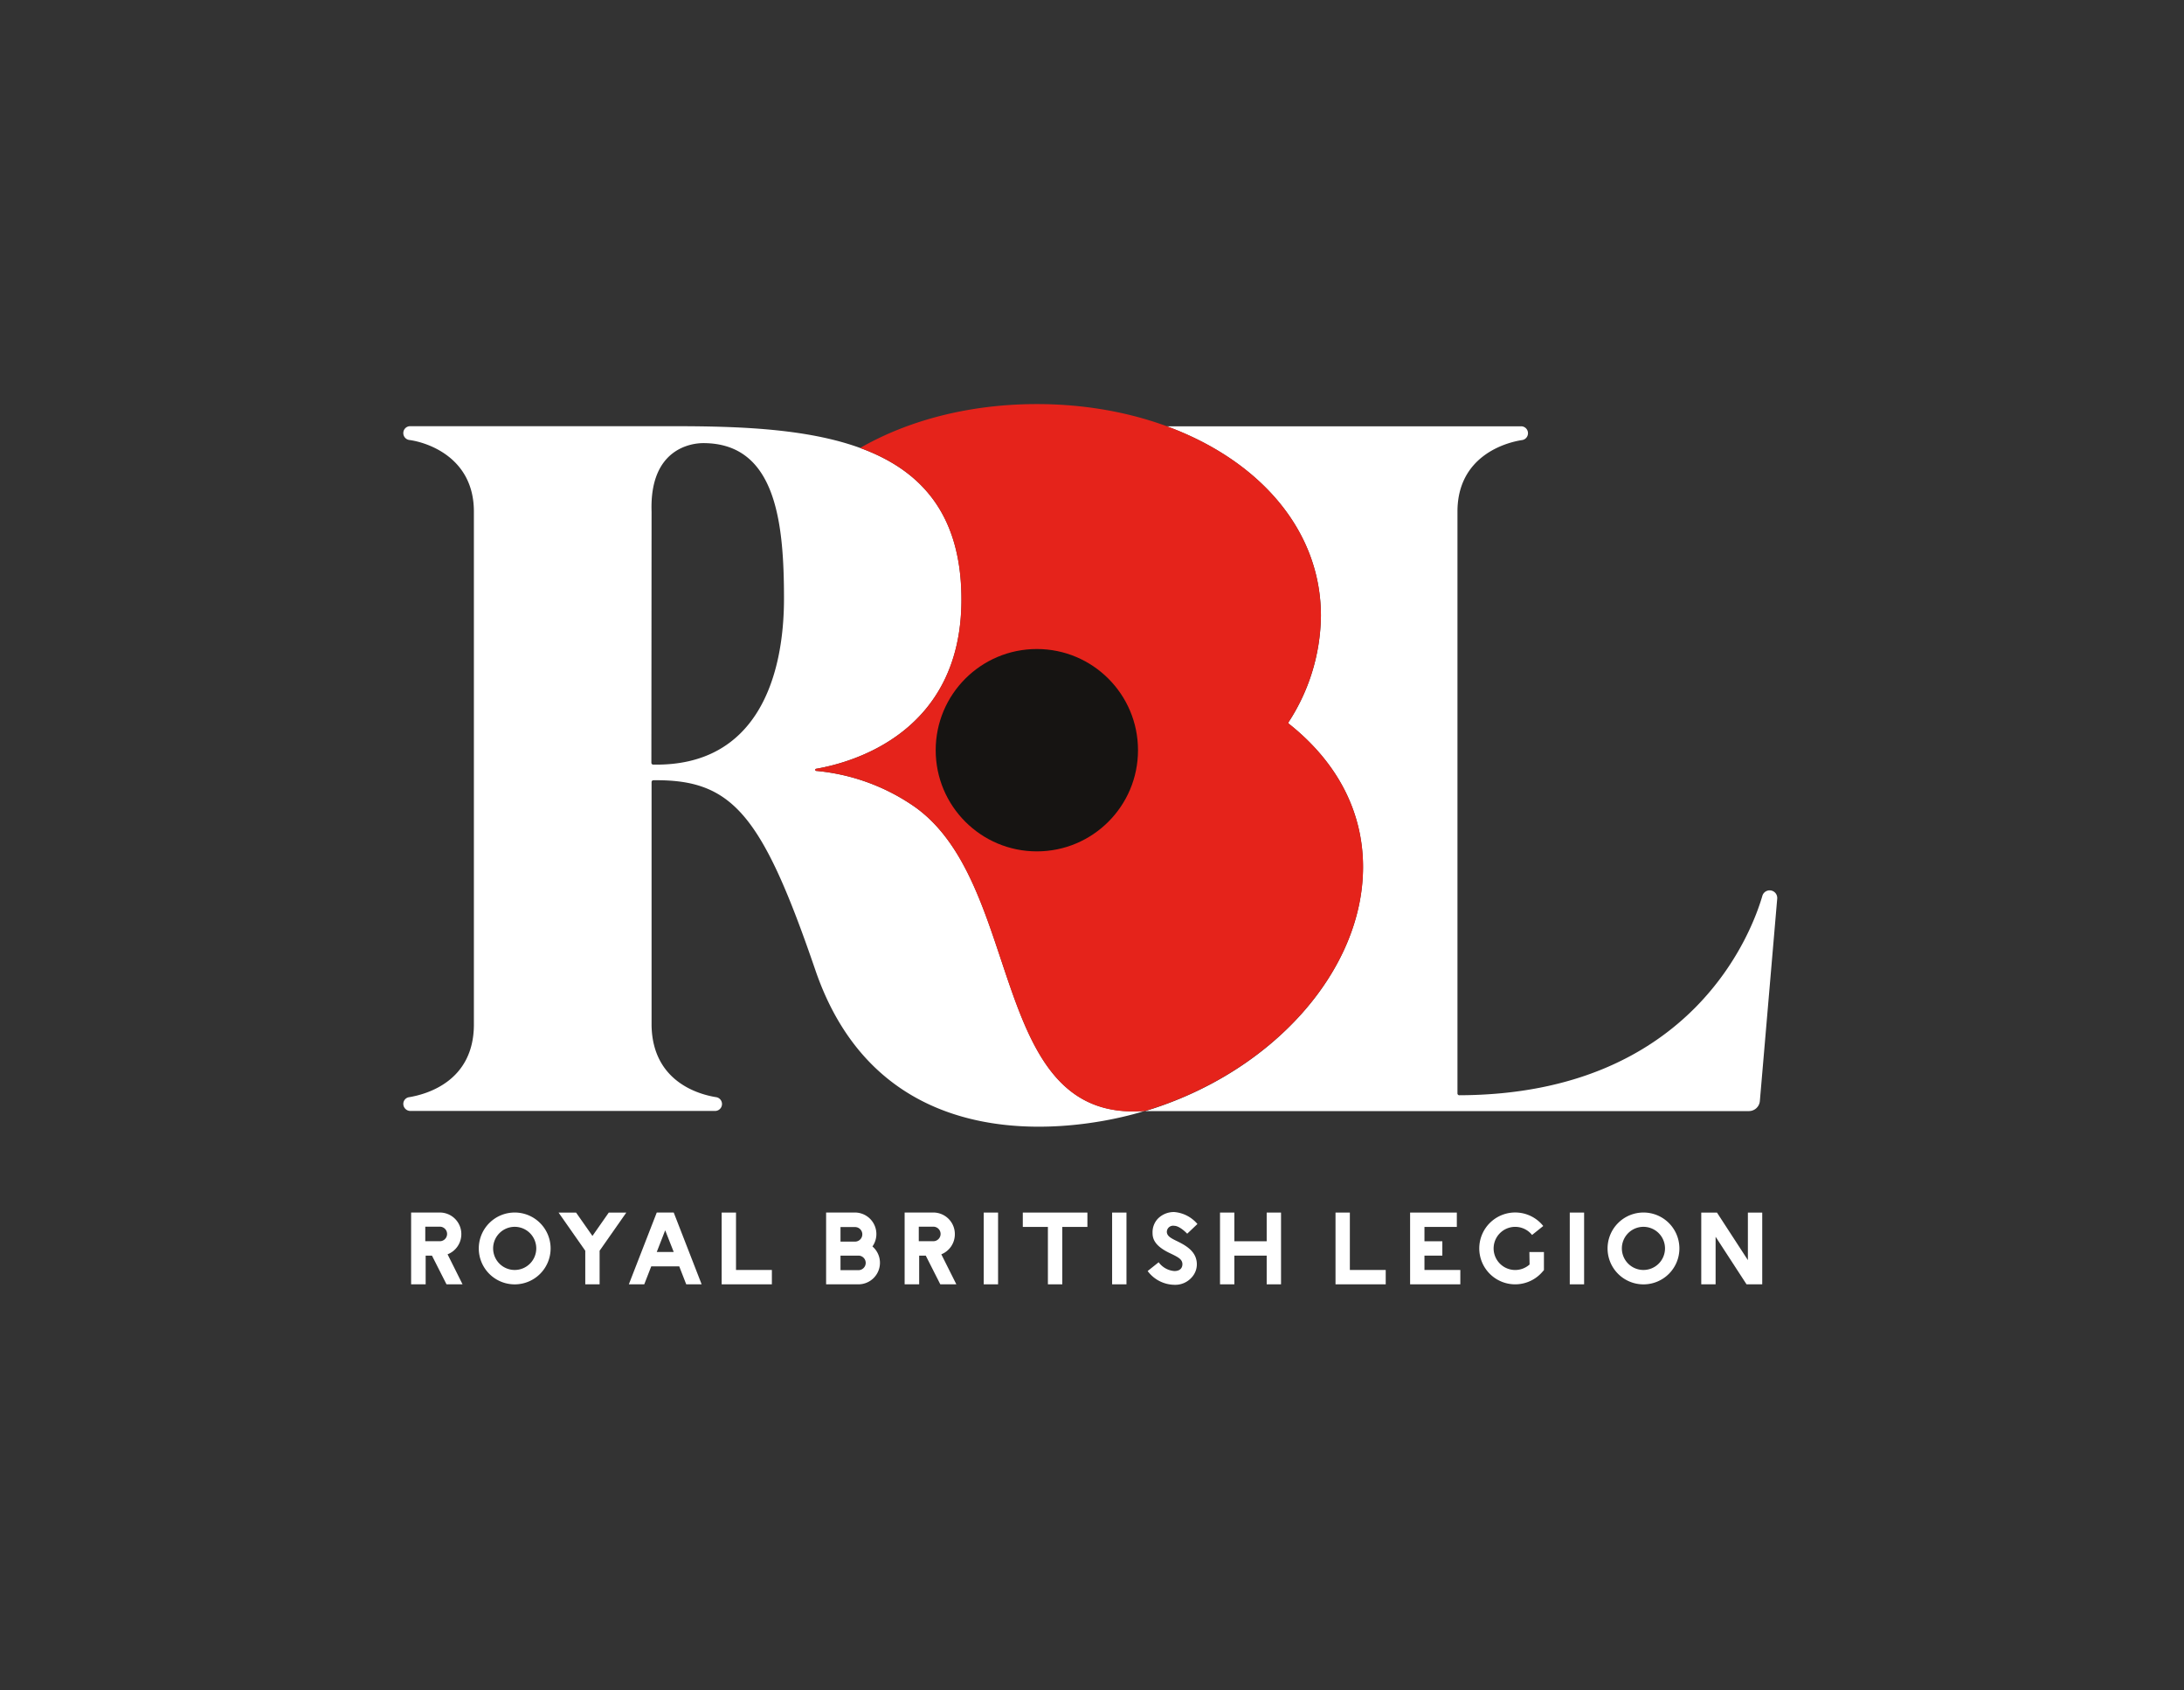 <?xml version="1.0" encoding="UTF-8" standalone="no"?>
<svg
   xmlns:dc="http://purl.org/dc/elements/1.1/"
   xmlns:cc="http://creativecommons.org/ns#"
   xmlns:rdf="http://www.w3.org/1999/02/22-rdf-syntax-ns#"
   xmlns:svg="http://www.w3.org/2000/svg"
   xmlns="http://www.w3.org/2000/svg"
   xmlns:sodipodi="http://sodipodi.sourceforge.net/DTD/sodipodi-0.dtd"
   xmlns:inkscape="http://www.inkscape.org/namespaces/inkscape"
   viewBox="0 0 450.601 348.615"
   version="1.1"
   id="svg50"
   sodipodi:docname="rbl-white-spced.svg"
   inkscape:version="0.92.5 (2060ec1f9f, 2020-04-08)"
   width="450.601"
   height="348.615">
  <rect x="0" y="0" width="450.601" height="348.615" fill="#333333" stroke="none"/>
  <sodipodi:namedview
     pagecolor="#ffffff"
     bordercolor="#666666"
     borderopacity="1"
     objecttolerance="10"
     gridtolerance="10"
     guidetolerance="10"
     inkscape:pageopacity="0"
     inkscape:pageshadow="2"
     inkscape:window-width="1920"
     inkscape:window-height="1030"
     id="namedview52"
     showgrid="false"
     inkscape:zoom="3.16"
     inkscape:cx="224.94177"
     inkscape:cy="152.53502"
     inkscape:window-x="1920"
     inkscape:window-y="154"
     inkscape:window-maximized="1"
     inkscape:current-layer="svg50" />
  <defs
     id="defs4">
    <style
       id="style2">.cls-1{fill:#0058a5;}.cls-2{fill:#e5231b;}.cls-3{fill:#161412;}</style>
  </defs>
  <path
     class="cls-1"
     d="m 365.112,183.648 v 0 a 1.57,1.57 0 0 0 -1.5,1.12 c -1.91,6.6 -14,41 -62.54,41.14 a 0.38,0.38 0 0 1 -0.37,-0.37 v -120 c 0,-11.44 9.89,-14.26 13.35,-14.77 a 1.42,1.42 0 0 0 1.2,-1.42 v 0 a 1.42,1.42 0 0 0 -1.43,-1.42 h -73.12 c 18.9,6.93 31.83,21.23 31.83,39.11 a 40.91,40.91 0 0 1 -6.68,21.93 0.25,0.25 0 0 0 0.06,0.32 c 9.56,7.57 15.3,17.65 15.3,29.53 0,21.49 -18.76,42.47 -44.95,50.36 h 124.57 a 2.27,2.27 0 0 0 2.26,-2.08 l 3.58,-41.73 a 1.57,1.57 0 0 0 -1.56,-1.72 z"
     id="path6"
     style="fill:#ffffff"
     inkscape:connector-curvature="0" />
  <path
     class="cls-1"
     d="m 188.732,166.418 a 42.32,42.32 0 0 0 -20.3,-7.41 0.22,0.22 0 0 1 0,-0.44 c 7.48,-1.3 29.94,-7.48 29.94,-34.9 0,-33.22 -29.74,-35.76 -59.2,-35.76 H 84.622 a 1.41,1.41 0 0 0 -1.41,1.4 v 0 a 1.43,1.43 0 0 0 1.2,1.44 c 3.5,0.45 13.36,3.46 13.36,14.77 v 106.02 c -0.13,11.38 -9.52,14.13 -13.35,14.77 a 1.39,1.39 0 0 0 -1.21,1.38 1.46,1.46 0 0 0 1.46,1.46 h 62.87 a 1.43,1.43 0 0 0 0.23,-2.84 c -3.44,-0.54 -13.12,-3.1 -13.34,-14.77 v -50.23 a 0.37,0.37 0 0 1 0.36,-0.37 c 16.3,-0.22 22.42,7 33.44,39.18 16,46.66 68,29 68,29 -32.38,2.67 -24.73,-46.58 -47.5,-62.7 z m -54.3,-60.88 c -0.45,-13.28 8.55,-14.14 10.66,-14.14 15,0 16.66,16.35 16.66,32.07 0,16.06 -5.51,34.65 -27,34.24 a 0.37,0.37 0 0 1 -0.36,-0.37 z"
     id="path8"
     style="fill:#ffffff"
     inkscape:connector-curvature="0" />
  <path
     class="cls-2"
     d="m 265.912,149.268 a 0.25,0.25 0 0 1 -0.06,-0.32 40.91,40.91 0 0 0 6.68,-21.93 c 0,-25.48 -26.24,-43.67 -58.6,-43.67 -13.79,0 -26.46,3.3 -36.47,9.05 12.4,4.53 20.89,13.52 20.89,31.27 0,27.42 -22.46,33.6 -29.94,34.9 a 0.22,0.22 0 0 0 0,0.44 42.32,42.32 0 0 1 20.3,7.41 c 22.77,16.15 15.12,65.37 47.52,62.74 26.19,-7.89 45,-28.87 45,-50.36 -0.02,-11.88 -5.76,-21.96 -15.32,-29.53 z"
     id="path10"
     inkscape:connector-curvature="0"
     style="fill:#e5231b" />
  <circle
     class="cls-3"
     cx="213.922"
     cy="154.738"
     r="20.87"
     id="circle12"
     style="fill:#161412" />
  <path
     class="cls-1"
     d="m 242.252,252.838 c 1.18,0 2.69,1.63 2.69,1.63 l 2.11,-2 a 7,7 0 0 0 -4.8,-2.47 4.63,4.63 0 0 0 -3.39,1.4 4.06,4.06 0 0 0 -1.07,2.8 c 0,1 0.11,2.63 3.53,4.26 1.76,0.84 2.5,1.24 2.62,2.1 0.06,0.39 0,1.61 -1.65,1.61 a 4.43,4.43 0 0 1 -3.24,-1.81 l -2.27,1.81 a 7,7 0 0 0 5.54,2.84 4.52,4.52 0 0 0 3.51,-1.48 4,4 0 0 0 1.05,-3.39 c -0.34,-2.24 -2.4,-3.36 -4.38,-4.3 -0.9,-0.46 -1.77,-0.9 -1.76,-1.79 a 1.29,1.29 0 0 1 1.51,-1.21 z"
     id="path14"
     style="fill:#ffffff"
     inkscape:connector-curvature="0" />
  <path
     class="cls-1"
     d="m 180.002,257.098 a 4.44,4.44 0 0 0 -3.63,-7 h -5.93 v 14.81 h 6.67 a 4.44,4.44 0 0 0 2.89,-7.81 z m -6.59,-4 h 3 a 1.5,1.5 0 0 1 0,3 h -3 z m 3.7,8.89 h -3.7 v -3 h 3.7 a 1.5,1.5 0 0 1 0,3 z"
     id="path16"
     style="fill:#ffffff"
     inkscape:connector-curvature="0" />
  <polygon
     class="cls-1"
     points="132.99,181.56 135.96,181.56 135.96,169.72 141.14,169.72 141.14,166.76 127.81,166.76 127.81,169.72 132.99,169.72 "
     id="polygon18"
     style="fill:#ffffff"
     transform="translate(83.212,83.348)" />
  <polygon
     class="cls-1"
     points="171.46,166.76 168.5,166.76 168.5,181.56 171.46,181.56 171.46,175.64 178.13,175.64 178.13,181.56 181.09,181.56 181.09,166.76 178.13,166.76 178.13,172.68 171.46,172.68 "
     id="polygon20"
     style="fill:#ffffff"
     transform="translate(83.212,83.348)" />
  <path
     class="cls-1"
     d="m 197.002,254.538 a 4.44,4.44 0 0 0 -4.44,-4.44 h -5.92 v 14.81 h 3 v -5.92 h 1.36 l 3,5.92 h 3.31 l -3.1,-6.19 a 4.45,4.45 0 0 0 2.79,-4.18 z m -4.44,1.48 h -3 v -3 h 3 a 1.5,1.5 0 0 1 0,3 z"
     id="path22"
     style="fill:#ffffff"
     inkscape:connector-curvature="0" />
  <polygon
     class="cls-1"
     points="122.71,174.16 122.71,166.76 119.75,166.76 119.75,174.16 119.75,181.56 122.71,181.56 "
     id="polygon24"
     style="fill:#ffffff"
     transform="translate(83.212,83.348)" />
  <polygon
     class="cls-1"
     points="149.2,174.16 149.2,166.76 146.24,166.76 146.24,174.16 146.24,181.56 149.2,181.56 "
     id="polygon26"
     style="fill:#ffffff"
     transform="translate(83.212,83.348)" />
  <polygon
     class="cls-1"
     points="243.62,174.16 243.62,166.76 240.66,166.76 240.66,174.16 240.66,181.56 243.62,181.56 "
     id="polygon28"
     style="fill:#ffffff"
     transform="translate(83.212,83.348)" />
  <path
     class="cls-1"
     d="m 95.182,254.538 a 4.44,4.44 0 0 0 -4.44,-4.44 h -5.92 v 14.81 h 3 v -5.92 h 1.3 l 3,5.92 h 3.31 l -3.09,-6.19 a 4.46,4.46 0 0 0 2.84,-4.18 z m -4.44,1.48 h -3 v -3 h 3 a 1.5,1.5 0 0 1 0,3 z"
     id="path30"
     style="fill:#ffffff"
     inkscape:connector-curvature="0" />
  <polygon
     class="cls-1"
     points="32.03,166.76 37.54,174.63 37.54,181.56 40.5,181.56 40.5,174.63 46.01,166.76 42.39,166.76 39.02,171.58 35.64,166.76 "
     id="polygon32"
     style="fill:#ffffff"
     transform="translate(83.212,83.348)" />
  <path
     class="cls-1"
     d="m 135.502,250.098 -5.76,14.81 h 3.18 l 1.44,-3.7 h 5.78 l 1.44,3.7 h 3.18 l -5.76,-14.81 z m 0,8.14 1.74,-4.47 1.76,4.47 z"
     id="path34"
     style="fill:#ffffff"
     inkscape:connector-curvature="0" />
  <polygon
     class="cls-1"
     points="65.68,181.56 76.04,181.56 76.04,178.6 68.64,178.6 68.64,166.76 65.68,166.76 "
     id="polygon36"
     style="fill:#ffffff"
     transform="translate(83.212,83.348)" />
  <path
     class="cls-1"
     d="m 106.202,250.098 a 7.41,7.41 0 1 0 7.4,7.41 7.41,7.41 0 0 0 -7.4,-7.41 z m 0,11.85 a 4.45,4.45 0 1 1 4.44,-4.44 4.45,4.45 0 0 1 -4.44,4.44 z"
     id="path38"
     style="fill:#ffffff"
     inkscape:connector-curvature="0" />
  <polygon
     class="cls-1"
     points="192.33,181.56 202.69,181.56 202.69,178.6 195.29,178.6 195.29,166.76 192.33,166.76 "
     id="polygon40"
     style="fill:#ffffff"
     transform="translate(83.212,83.348)" />
  <path
     class="cls-1"
     d="m 315.582,260.818 a 4.45,4.45 0 1 1 0.51,-6.09 l 2.31,-1.85 a 7.41,7.41 0 1 0 -0.23,9.52 l 0.37,-0.42 v -3.73 h -3 z"
     id="path42"
     style="fill:#ffffff"
     inkscape:connector-curvature="0" />
  <path
     class="cls-1"
     d="m 339.082,250.098 a 7.41,7.41 0 1 0 7.41,7.41 7.41,7.41 0 0 0 -7.41,-7.41 z m 0,11.85 a 4.45,4.45 0 1 1 4.44,-4.44 4.45,4.45 0 0 1 -4.44,4.44 z"
     id="path44"
     style="fill:#ffffff"
     inkscape:connector-curvature="0" />
  <polygon
     class="cls-1"
     points="271.03,166.76 267.79,166.76 267.79,181.56 270.75,181.56 270.75,171.75 277.13,181.56 279.74,181.56 280.37,181.56 280.37,166.76 277.41,166.76 277.41,176.57 "
     id="polygon46"
     style="fill:#ffffff"
     transform="translate(83.212,83.348)" />
  <polygon
     class="cls-1"
     points="214.37,172.68 210.68,172.68 210.68,169.72 217.36,169.72 217.36,166.76 207.72,166.76 207.72,166.76 207.72,166.76 207.72,181.56 207.72,181.56 207.72,181.56 218.08,181.56 218.08,178.6 210.68,178.6 210.68,175.64 214.37,175.64 "
     id="polygon48"
     style="fill:#ffffff"
     transform="translate(83.212,83.348)" />
</svg>
